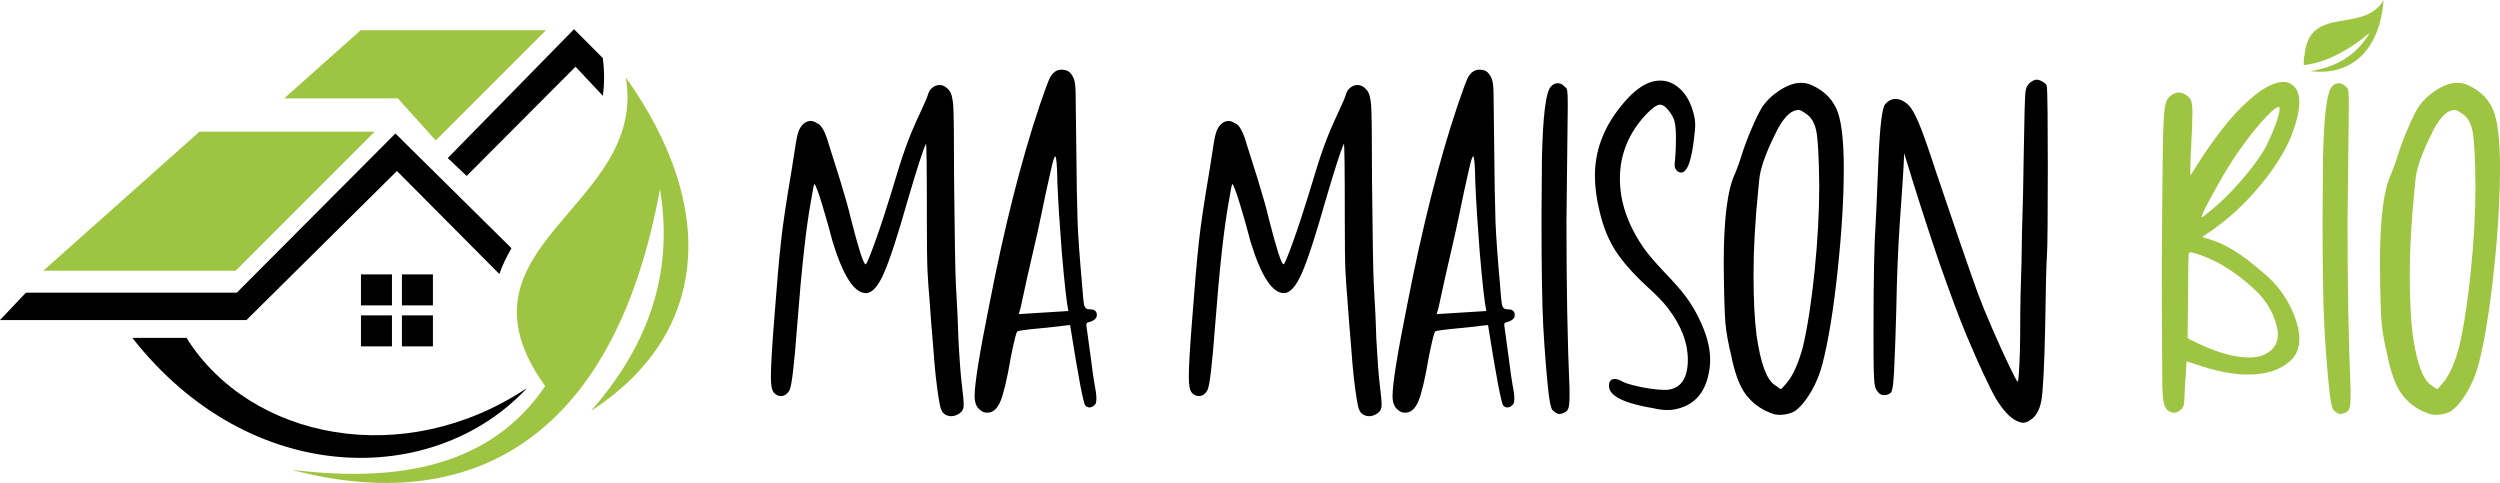 <?xml version="1.0" encoding="utf-8"?>
<!-- Generator: Adobe Illustrator 16.0.0, SVG Export Plug-In . SVG Version: 6.00 Build 0)  -->
<!DOCTYPE svg PUBLIC "-//W3C//DTD SVG 1.1//EN" "http://www.w3.org/Graphics/SVG/1.1/DTD/svg11.dtd">
<svg version="1.1" id="Calque_1" xmlns="http://www.w3.org/2000/svg" xmlns:xlink="http://www.w3.org/1999/xlink" x="0px" y="0px"
	 width="219.511px" height="42.405px" viewBox="0.822 11.465 219.511 42.405" enable-background="new 0.822 11.465 219.511 42.405"
	 xml:space="preserve">
<g>
	<g>
		<path fill="#9EC541" d="M58.771,28.062c1.283,7.718-1.267,14.015-6.054,19.478c10.308-6.666,11.244-17.754,3.058-29.269
			c1.938,11.448-15.965,14.72-7.084,27.095c-4.715,6.957-12.666,8.53-22.275,7.348C41.646,56.747,54.66,50.624,58.771,28.062z"/>
		<g>
			<polygon fill="#9EC541" points="32.494,14.117 25.77,20.104 35.756,20.104 39.082,23.793 48.758,14.117 			"/>
		</g>
		<path d="M51.357,17.322l2.397,2.557c0.144-1.045,0.154-2.152-0.008-3.324l-2.522-2.525L40.137,25.342l1.659,1.571L51.357,17.322z"
			/>
		<path d="M45.732,33.26c-0.422,0.722-0.787,1.472-1.066,2.263l-8.992-9.044L22.463,39.566H0.822l2.272-2.401h18.519l13.928-13.979
			L45.732,33.26z"/>
		<rect x="36.113" y="35.559" width="2.721" height="2.72"/>
		<rect x="32.516" y="35.558" width="2.721" height="2.721"/>
		<rect x="36.113" y="39.157" width="2.721" height="2.721"/>
		<rect x="32.516" y="39.157" width="2.721" height="2.721"/>
		<g>
			<polygon fill="#9EC541" points="18.338,23.024 4.626,35.234 21.51,35.234 33.719,23.024 			"/>
		</g>
		<path d="M17.195,41.129c5.596,8.927,19.07,11.64,29.908,4.402c-8.158,8.782-24.279,8.834-34.666-4.402H17.195z"/>
	</g>
	<g>
		<g>
			<path d="M84.358,48.008c-0.23,0-0.437-0.064-0.615-0.193c-0.18-0.128-0.308-0.371-0.385-0.73c-0.076-0.358-0.16-0.877-0.25-1.558
				c-0.09-0.679-0.167-1.385-0.23-2.116c-0.063-0.729-0.108-1.301-0.135-1.711s-0.077-1.025-0.153-1.847l-0.153-2.078
				c-0.077-0.896-0.136-1.726-0.173-2.479c-0.039-0.756-0.059-2.25-0.059-4.481c0-2.385-0.007-4.097-0.02-5.136
				c-0.015-1.038-0.032-1.57-0.059-1.596c-0.257,0.538-0.795,2.205-1.614,5c-0.872,3.078-1.564,5.2-2.077,6.366
				c-0.515,1.168-1.039,1.752-1.577,1.752c-1.026,0-2.001-1.502-2.924-4.501c-0.258-1-0.564-2.09-0.923-3.271
				c-0.359-1.18-0.592-1.782-0.692-1.809c-0.052,0.129-0.143,0.591-0.271,1.385c-0.437,2.335-0.846,6.015-1.229,11.042
				c-0.257,3.437-0.481,5.328-0.674,5.674c-0.193,0.346-0.442,0.52-0.75,0.52c-0.23,0-0.437-0.097-0.615-0.289
				c-0.18-0.191-0.271-0.646-0.271-1.365c0-0.975,0.104-2.729,0.309-5.27c0.205-2.77,0.396-4.975,0.577-6.616
				c0.153-1.437,0.462-3.514,0.924-6.231l0.308-1.962c0.103-0.718,0.205-1.218,0.309-1.5c0.102-0.282,0.25-0.506,0.441-0.674
				c0.192-0.166,0.403-0.25,0.636-0.25c0.152,0,0.333,0.064,0.537,0.192c0.386,0.129,0.731,0.744,1.039,1.847l0.961,3.039
				c0.487,1.59,0.81,2.73,0.963,3.423c0.691,2.718,1.128,4.078,1.308,4.078h0.039c0.128-0.18,0.409-0.879,0.846-2.097
				s0.885-2.583,1.348-4.097c0.537-1.82,0.974-3.192,1.308-4.116c0.333-0.923,0.725-1.858,1.173-2.808
				c0.448-0.948,0.705-1.545,0.771-1.789c0.063-0.243,0.191-0.442,0.385-0.596c0.191-0.154,0.403-0.23,0.635-0.23
				c0.205,0,0.397,0.07,0.577,0.211c0.179,0.142,0.313,0.308,0.403,0.5c0.09,0.192,0.159,0.533,0.212,1.02
				c0.051,0.77,0.076,2.949,0.076,6.539c0.052,5.104,0.103,8.142,0.153,9.117c0.128,2.18,0.205,3.834,0.231,4.961
				c0.102,1.898,0.204,3.244,0.308,4.039c0.103,0.795,0.153,1.371,0.153,1.73c0,0.309-0.122,0.545-0.365,0.713
				C84.826,47.924,84.59,48.008,84.358,48.008z"/>
			<path d="M87.514,47.7c-0.258,0-0.463-0.076-0.616-0.23c-0.333-0.229-0.5-0.641-0.5-1.229c0-1.078,0.424-3.72,1.27-7.925
				c1.333-6.898,2.82-12.784,4.462-17.656c0.437-1.282,0.731-2.077,0.886-2.385c0.256-0.462,0.59-0.692,1-0.692
				c0.281,0,0.5,0.058,0.653,0.173c0.153,0.115,0.288,0.295,0.403,0.539c0.116,0.244,0.18,0.647,0.192,1.211
				s0.031,2.142,0.058,4.731c0.025,2.872,0.064,5.104,0.116,6.693c0.051,1.308,0.179,3.104,0.384,5.386
				c0.077,1.128,0.147,1.795,0.212,2c0.063,0.205,0.212,0.308,0.442,0.308c0.229,0,0.371,0.025,0.423,0.078
				c0.154,0.075,0.23,0.217,0.23,0.422c0,0.283-0.219,0.488-0.653,0.617c-0.104,0.025-0.173,0.051-0.212,0.076
				c-0.038,0.025-0.059,0.09-0.059,0.191l0.348,2.539c0.204,1.591,0.333,2.5,0.385,2.73c0.102,0.487,0.152,0.885,0.152,1.192
				c0,0.204-0.024,0.358-0.076,0.461c-0.153,0.204-0.333,0.31-0.538,0.31c-0.129,0-0.244-0.053-0.347-0.154
				c-0.18-0.18-0.629-2.539-1.347-7.078l-0.423,0.039c-0.309,0.052-1.064,0.135-2.271,0.25s-1.854,0.205-1.941,0.27
				c-0.091,0.064-0.276,0.803-0.559,2.211c-0.334,1.949-0.642,3.258-0.924,3.924C88.385,47.368,88,47.7,87.514,47.7z M90.283,39.045
				l4.346-0.271c-0.152-0.743-0.346-2.461-0.575-5.153c-0.181-2.282-0.31-4.295-0.386-6.04c-0.025-1.59-0.091-2.385-0.191-2.385
				c-0.077,0-0.206,0.41-0.386,1.229c-0.103,0.438-0.236,1.039-0.403,1.809c-0.167,0.769-0.327,1.532-0.48,2.289
				c-0.153,0.756-0.347,1.629-0.577,2.615c-0.229,0.987-0.43,1.854-0.596,2.596c-0.168,0.744-0.309,1.394-0.424,1.943
				s-0.192,0.885-0.23,1C90.342,38.793,90.308,38.917,90.283,39.045z"/>
			<path d="M121.054,48.008c-0.23,0-0.437-0.064-0.615-0.193c-0.181-0.128-0.309-0.371-0.385-0.73
				c-0.076-0.358-0.16-0.877-0.25-1.558c-0.091-0.679-0.167-1.385-0.23-2.116c-0.064-0.729-0.109-1.301-0.135-1.711
				c-0.026-0.41-0.077-1.025-0.153-1.847l-0.154-2.078c-0.076-0.896-0.135-1.726-0.173-2.479c-0.039-0.756-0.058-2.25-0.058-4.481
				c0-2.385-0.007-4.097-0.021-5.136c-0.014-1.038-0.031-1.57-0.058-1.596c-0.257,0.538-0.795,2.205-1.615,5
				c-0.872,3.078-1.563,5.2-2.077,6.366c-0.514,1.168-1.039,1.752-1.576,1.752c-1.026,0-2.001-1.502-2.925-4.501
				c-0.257-1-0.563-2.09-0.923-3.271c-0.358-1.18-0.591-1.782-0.691-1.809c-0.053,0.129-0.143,0.591-0.271,1.385
				c-0.437,2.335-0.846,6.015-1.229,11.042c-0.258,3.437-0.481,5.328-0.675,5.674c-0.192,0.346-0.441,0.52-0.75,0.52
				c-0.229,0-0.436-0.097-0.614-0.289c-0.181-0.191-0.271-0.646-0.271-1.365c0-0.975,0.104-2.729,0.309-5.27
				c0.205-2.77,0.396-4.975,0.576-6.616c0.154-1.437,0.463-3.514,0.925-6.231l0.308-1.962c0.102-0.718,0.205-1.218,0.308-1.5
				c0.103-0.282,0.25-0.506,0.442-0.674c0.192-0.166,0.403-0.25,0.635-0.25c0.153,0,0.333,0.064,0.538,0.192
				c0.385,0.129,0.731,0.744,1.039,1.847l0.961,3.039c0.487,1.59,0.81,2.73,0.962,3.423c0.692,2.718,1.128,4.078,1.309,4.078h0.039
				c0.128-0.18,0.408-0.879,0.846-2.097c0.436-1.218,0.885-2.583,1.347-4.097c0.538-1.82,0.975-3.192,1.309-4.116
				c0.333-0.923,0.725-1.858,1.173-2.808c0.447-0.948,0.705-1.545,0.77-1.789c0.063-0.243,0.192-0.442,0.385-0.596
				c0.192-0.154,0.404-0.23,0.636-0.23c0.205,0,0.396,0.07,0.577,0.211c0.179,0.142,0.313,0.308,0.402,0.5s0.16,0.533,0.212,1.02
				c0.052,0.77,0.077,2.949,0.077,6.539c0.051,5.104,0.103,8.142,0.153,9.117c0.128,2.18,0.205,3.834,0.23,4.961
				c0.103,1.898,0.204,3.244,0.309,4.039c0.102,0.795,0.152,1.371,0.152,1.73c0,0.309-0.121,0.545-0.364,0.713
				C121.521,47.924,121.285,48.008,121.054,48.008z"/>
			<path d="M124.209,47.7c-0.257,0-0.462-0.076-0.616-0.23c-0.333-0.229-0.5-0.641-0.5-1.229c0-1.078,0.425-3.72,1.271-7.925
				c1.333-6.898,2.82-12.784,4.462-17.656c0.437-1.282,0.731-2.077,0.885-2.385c0.256-0.462,0.59-0.692,1-0.692
				c0.282,0,0.5,0.058,0.654,0.173c0.153,0.115,0.288,0.295,0.403,0.539s0.18,0.647,0.191,1.211
				c0.014,0.564,0.032,2.142,0.059,4.731c0.024,2.872,0.063,5.104,0.115,6.693c0.052,1.308,0.18,3.104,0.385,5.386
				c0.076,1.128,0.146,1.795,0.212,2c0.063,0.205,0.212,0.308,0.441,0.308c0.23,0,0.371,0.025,0.424,0.078
				c0.153,0.075,0.23,0.217,0.23,0.422c0,0.283-0.219,0.488-0.654,0.617c-0.103,0.025-0.173,0.051-0.212,0.076
				c-0.038,0.025-0.058,0.09-0.058,0.191l0.347,2.539c0.205,1.591,0.333,2.5,0.385,2.73c0.103,0.487,0.153,0.885,0.153,1.192
				c0,0.204-0.024,0.358-0.077,0.461c-0.152,0.204-0.333,0.31-0.538,0.31c-0.129,0-0.244-0.053-0.346-0.154
				c-0.18-0.18-0.629-2.539-1.347-7.078l-0.423,0.039c-0.309,0.052-1.064,0.135-2.271,0.25s-1.854,0.205-1.942,0.27
				c-0.091,0.064-0.275,0.803-0.558,2.211c-0.334,1.949-0.642,3.258-0.924,3.924C125.08,47.368,124.695,47.7,124.209,47.7z
				 M126.979,39.045l4.346-0.271c-0.153-0.743-0.346-2.461-0.576-5.153c-0.18-2.282-0.309-4.295-0.385-6.04
				c-0.026-1.59-0.091-2.385-0.192-2.385c-0.076,0-0.206,0.41-0.385,1.229c-0.103,0.438-0.237,1.039-0.404,1.809
				c-0.167,0.769-0.326,1.532-0.479,2.289c-0.154,0.756-0.347,1.629-0.577,2.615c-0.229,0.987-0.43,1.854-0.596,2.596
				c-0.168,0.744-0.31,1.394-0.424,1.943c-0.115,0.55-0.192,0.885-0.23,1C127.038,38.793,127.003,38.917,126.979,39.045z"/>
			<path d="M137.748,47.815c-0.18,0-0.384-0.115-0.615-0.346c-0.128-0.154-0.243-0.668-0.346-1.539
				c-0.18-1.641-0.334-3.59-0.462-5.846c-0.103-1.976-0.153-5.155-0.153-9.542l0.038-5.077c0.077-3.847,0.347-5.987,0.809-6.424
				c0.179-0.18,0.371-0.27,0.577-0.27c0.229,0,0.436,0.103,0.614,0.308c0.025,0.026,0.063,0.058,0.115,0.097
				c0.052,0.038,0.09,0.141,0.115,0.308c0.024,0.167,0.039,0.596,0.039,1.288l-0.115,10.117c0,5.719,0.089,10.629,0.269,14.733
				v0.614c0,0.513-0.031,0.865-0.096,1.058c-0.063,0.192-0.187,0.328-0.365,0.404C137.992,47.777,137.851,47.815,137.748,47.815z"/>
			<path d="M147.211,47.469c-0.334,0-0.73-0.053-1.191-0.154c-2.616-0.436-3.924-1.09-3.924-1.961c0-0.41,0.167-0.615,0.5-0.615
				c0.204,0,0.436,0.076,0.691,0.23c0.18,0.104,0.493,0.211,0.942,0.326c0.447,0.115,0.93,0.211,1.441,0.289
				c0.513,0.076,0.937,0.115,1.271,0.115h0.191c1.18-0.076,1.809-0.871,1.886-2.386v-0.308c0-1.463-0.577-2.948-1.73-4.463
				c-0.411-0.539-1.001-1.153-1.77-1.846c-1.283-1.18-2.231-2.25-2.848-3.213c-0.614-0.961-1.076-2.096-1.385-3.404
				c-0.282-1.128-0.423-2.192-0.423-3.192c0-2.103,0.705-4.064,2.115-5.885c1.256-1.642,2.462-2.462,3.616-2.462
				c0.665,0,1.269,0.263,1.808,0.788c0.538,0.526,0.923,1.264,1.153,2.212c0.076,0.308,0.115,0.615,0.115,0.923
				c0,0.231-0.025,0.539-0.076,0.924c-0.231,2.153-0.615,3.23-1.154,3.23c-0.153,0-0.288-0.063-0.403-0.192
				c-0.116-0.128-0.174-0.269-0.174-0.423c0-0.128,0.013-0.313,0.039-0.558c0.024-0.243,0.044-0.545,0.058-0.904
				c0.014-0.358,0.021-0.692,0.021-1c0-0.82-0.077-1.391-0.231-1.712c-0.152-0.32-0.34-0.596-0.558-0.826
				c-0.218-0.231-0.417-0.347-0.596-0.347c-0.283,0-0.692,0.282-1.231,0.847c-1.538,1.641-2.308,3.525-2.308,5.654
				c0,2.052,0.705,4.091,2.114,6.116c0.386,0.538,1,1.256,1.848,2.154c0.77,0.795,1.371,1.48,1.808,2.058s0.82,1.212,1.154,1.904
				c0.666,1.334,1,2.553,1,3.653c0,0.463-0.052,0.912-0.154,1.348c-0.333,1.513-1.141,2.475-2.423,2.885
				C148.019,47.405,147.62,47.469,147.211,47.469z"/>
			<path d="M157.173,47.893c-0.257,0-0.469-0.025-0.635-0.078c-0.167-0.051-0.392-0.141-0.674-0.27
				c-0.82-0.41-1.461-0.975-1.923-1.691s-0.834-1.781-1.115-3.193c-0.257-1.051-0.424-1.979-0.5-2.787
				c-0.077-0.809-0.129-2.559-0.154-5.252c0-3.923,0.333-6.563,1-7.923c0.231-0.563,0.425-1.104,0.577-1.615
				c0.205-0.667,0.487-1.424,0.848-2.27c0.357-0.847,0.679-1.5,0.961-1.962c0.409-0.59,0.941-1.09,1.597-1.5
				c0.655-0.41,1.25-0.615,1.789-0.615c0.332,0,0.641,0.064,0.923,0.192c1.179,0.513,1.962,1.333,2.347,2.461
				c0.332,1.001,0.5,2.629,0.5,4.886c0,2.59-0.18,5.571-0.539,8.942c-0.358,3.373-0.795,6.072-1.308,8.098
				c-0.229,0.924-0.571,1.77-1.02,2.539c-0.449,0.77-0.917,1.333-1.404,1.691C158.108,47.75,157.686,47.868,157.173,47.893z
				 M157.211,45.624c0.025,0,0.18-0.166,0.462-0.5c0.563-0.641,1.052-1.719,1.461-3.231c0.41-1.769,0.751-3.987,1.021-6.655
				c0.27-2.666,0.404-5.154,0.404-7.462c-0.026-2.539-0.115-4.16-0.271-4.866c-0.153-0.705-0.462-1.198-0.923-1.48
				c-0.282-0.205-0.487-0.308-0.615-0.308c-0.719,0-1.424,0.744-2.116,2.23c-0.819,1.668-1.27,2.976-1.346,3.924l-0.077,0.77
				c-0.281,2.77-0.423,5.282-0.423,7.54c0,2.153,0.089,3.937,0.27,5.347c0.358,2.462,0.896,3.909,1.615,4.347
				C156.954,45.506,157.134,45.624,157.211,45.624z"/>
			<path d="M178.443,48.584c-0.104,0-0.282-0.051-0.538-0.153c-0.59-0.282-1.192-0.923-1.808-1.923
				c-0.643-1.129-1.515-3.002-2.616-5.617c-0.59-1.409-1.372-3.5-2.347-6.27c-1.052-3.077-2.091-6.31-3.115-9.694
				c-0.053,1.308-0.181,3.334-0.386,6.078c-0.152,2.23-0.257,4.77-0.308,7.616c-0.052,1.949-0.103,3.438-0.153,4.463
				c-0.052,1.77-0.16,2.725-0.326,2.865c-0.167,0.141-0.354,0.211-0.559,0.211c-0.206,0-0.365-0.058-0.48-0.173
				c-0.115-0.114-0.205-0.237-0.27-0.364c-0.063-0.129-0.108-0.32-0.135-0.578c-0.026-0.256-0.045-0.635-0.058-1.135
				c-0.015-0.5-0.021-1.621-0.021-3.365c0-4.514,0.063-7.694,0.192-9.541c0.024-0.333,0.103-2.071,0.229-5.213
				c0.128-3.141,0.327-4.865,0.598-5.173c0.269-0.308,0.569-0.462,0.902-0.462c0.385,0,0.757,0.167,1.116,0.5
				c0.281,0.257,0.596,0.795,0.942,1.615c0.346,0.821,0.852,2.257,1.52,4.309c1.589,4.719,2.808,8.257,3.653,10.617
				c0.333,0.896,0.763,1.948,1.289,3.154c0.524,1.206,1.013,2.275,1.462,3.212c0.448,0.937,0.698,1.403,0.75,1.403
				c0.051,0,0.089-0.256,0.115-0.77c0.076-1.154,0.114-2.545,0.114-4.174c0-1.628,0.038-3.48,0.115-5.559l0.039-2.539
				c0.076-2.256,0.128-4.525,0.153-6.809c0.052-3.333,0.103-5.198,0.153-5.597c0.052-0.397,0.219-0.686,0.5-0.865
				c0.18-0.128,0.347-0.192,0.5-0.192c0.128,0,0.294,0.058,0.5,0.173c0.205,0.115,0.327,0.237,0.365,0.365
				c0.038,0.129,0.063,0.904,0.077,2.327c0.013,1.424,0.02,3.02,0.02,4.789c0,4.54-0.025,7.142-0.076,7.81
				c-0.053,0.666-0.104,2.73-0.154,6.193c-0.077,3.59-0.192,5.781-0.346,6.576c-0.154,0.795-0.476,1.348-0.962,1.654
				C178.867,48.508,178.648,48.584,178.443,48.584z"/>
			<path fill="#9EC541" d="M191.714,47.7c-0.18,0-0.358-0.064-0.538-0.191c-0.18-0.129-0.308-0.385-0.385-0.77
				s-0.115-1.064-0.115-2.039l-0.038-7.732c0-2.357,0.013-4.967,0.038-7.827c0.025-2.858,0.052-4.775,0.076-5.75
				c0.025-0.975,0.064-1.699,0.116-2.174c0.051-0.474,0.128-0.801,0.23-0.98c0.102-0.179,0.256-0.333,0.462-0.462
				c0.204-0.128,0.396-0.192,0.576-0.192c0.18,0,0.385,0.071,0.615,0.212s0.386,0.314,0.461,0.52
				c0.077,0.205,0.115,0.552,0.115,1.038l-0.038,1.423c-0.103,1.949-0.152,3.181-0.152,3.693c0,0.257,0.012,0.385,0.037,0.385
				l0.309-0.5c1.18-1.897,2.358-3.514,3.539-4.847c1.77-1.897,3.205-2.847,4.308-2.847c0.282,0,0.525,0.077,0.731,0.23
				c0.436,0.308,0.652,0.821,0.652,1.539c0,0.771-0.243,1.782-0.729,3.038c-0.59,1.411-1.526,2.879-2.809,4.404
				c-1.282,1.526-2.681,2.815-4.192,3.866l-0.809,0.539l0.5,0.153c1.41,0.385,2.963,1.321,4.654,2.808
				c1.642,1.283,2.731,2.938,3.271,4.964c0.077,0.358,0.114,0.704,0.114,1.037c0,0.797-0.257,1.424-0.77,1.885
				c-0.872,0.821-2.115,1.231-3.73,1.231c-1.308,0-2.82-0.295-4.539-0.886l-0.847-0.27c-0.024,0.053-0.051,0.41-0.076,1.077
				l-0.077,0.962c-0.025,0.949-0.058,1.525-0.097,1.73c-0.038,0.205-0.146,0.377-0.326,0.52
				C192.073,47.629,191.894,47.7,191.714,47.7z M198.292,42.854c0.409,0,0.781-0.053,1.115-0.154
				c0.948-0.359,1.423-0.975,1.423-1.847v-0.269c-0.229-1.412-0.917-2.649-2.058-3.713c-1.143-1.063-2.327-1.904-3.559-2.521
				c-0.437-0.205-0.854-0.377-1.251-0.519c-0.396-0.142-0.673-0.213-0.825-0.213c-0.053,0-0.092,0.021-0.116,0.06
				c-0.025,0.036-0.045,0.422-0.059,1.153c-0.013,0.73-0.019,1.608-0.019,2.635l-0.039,3.693
				C195.035,42.29,196.83,42.854,198.292,42.854z M194.138,30.544c0.024,0,0.107-0.051,0.25-0.153
				c0.141-0.103,0.301-0.23,0.479-0.386c0.847-0.666,1.725-1.519,2.635-2.558c0.91-1.038,1.636-2.006,2.174-2.904
				c0.333-0.641,0.635-1.313,0.903-2.02c0.271-0.704,0.404-1.224,0.404-1.558c0-0.077-0.026-0.115-0.077-0.115
				c-0.23,0-0.757,0.462-1.577,1.385c-1.308,1.514-2.5,3.219-3.577,5.116s-1.614,2.949-1.614,3.154V30.544z"/>
			<path fill="#9EC541" d="M206.33,47.815c-0.18,0-0.384-0.115-0.615-0.346c-0.128-0.154-0.243-0.668-0.346-1.539
				c-0.18-1.641-0.334-3.59-0.462-5.846c-0.103-1.976-0.153-5.155-0.153-9.542l0.038-5.077c0.077-3.847,0.347-5.987,0.809-6.424
				c0.179-0.18,0.371-0.27,0.576-0.27c0.23,0,0.437,0.103,0.615,0.308c0.025,0.026,0.063,0.058,0.115,0.097
				c0.052,0.038,0.09,0.141,0.115,0.308c0.024,0.167,0.039,0.596,0.039,1.288l-0.115,10.117c0,5.719,0.089,10.629,0.269,14.733
				v0.614c0,0.513-0.031,0.865-0.096,1.058c-0.063,0.192-0.187,0.328-0.365,0.404C206.574,47.777,206.433,47.815,206.33,47.815z"/>
			<path fill="#9EC541" d="M214.793,47.893c-0.257,0-0.469-0.025-0.635-0.078c-0.167-0.051-0.392-0.141-0.674-0.27
				c-0.82-0.41-1.461-0.975-1.923-1.691s-0.834-1.781-1.115-3.193c-0.257-1.051-0.424-1.979-0.5-2.787
				c-0.077-0.809-0.129-2.559-0.154-5.252c0-3.923,0.333-6.563,1-7.923c0.231-0.563,0.424-1.104,0.577-1.615
				c0.205-0.667,0.487-1.424,0.847-2.27c0.358-0.847,0.68-1.5,0.961-1.962c0.41-0.59,0.942-1.09,1.598-1.5
				c0.655-0.41,1.25-0.615,1.789-0.615c0.332,0,0.641,0.064,0.923,0.192c1.179,0.513,1.962,1.333,2.347,2.461
				c0.332,1.001,0.5,2.629,0.5,4.886c0,2.59-0.18,5.571-0.539,8.942c-0.358,3.373-0.795,6.072-1.308,8.098
				c-0.23,0.924-0.571,1.77-1.021,2.539c-0.448,0.77-0.917,1.333-1.403,1.691C215.729,47.75,215.306,47.868,214.793,47.893z
				 M214.831,45.624c0.025,0,0.179-0.166,0.462-0.5c0.563-0.641,1.051-1.719,1.461-3.231c0.41-1.769,0.751-3.987,1.021-6.655
				c0.27-2.666,0.404-5.154,0.404-7.462c-0.026-2.539-0.115-4.16-0.271-4.866c-0.153-0.705-0.462-1.198-0.923-1.48
				c-0.282-0.205-0.487-0.308-0.615-0.308c-0.719,0-1.424,0.744-2.116,2.23c-0.819,1.668-1.27,2.976-1.346,3.924l-0.077,0.77
				c-0.282,2.77-0.423,5.282-0.423,7.54c0,2.153,0.089,3.937,0.269,5.347c0.359,2.462,0.897,3.909,1.616,4.347
				C214.574,45.506,214.754,45.624,214.831,45.624z"/>
		</g>
		<g>
			<path fill="#9EC541" d="M203.164,16.414c-0.012,0.003-0.022,0.003-0.035,0.007c-0.021,0.261-0.032,0.518-0.026,0.762
				c1.745-0.197,3.684-1.081,5.802-2.843c-1.209,2.055-3.036,3.027-5.223,3.37c3.712,0.456,6.1-1.952,6.436-6.245
				C208.332,14.521,203.507,11.785,203.164,16.414z"/>
		</g>
	</g>
</g>
</svg>
